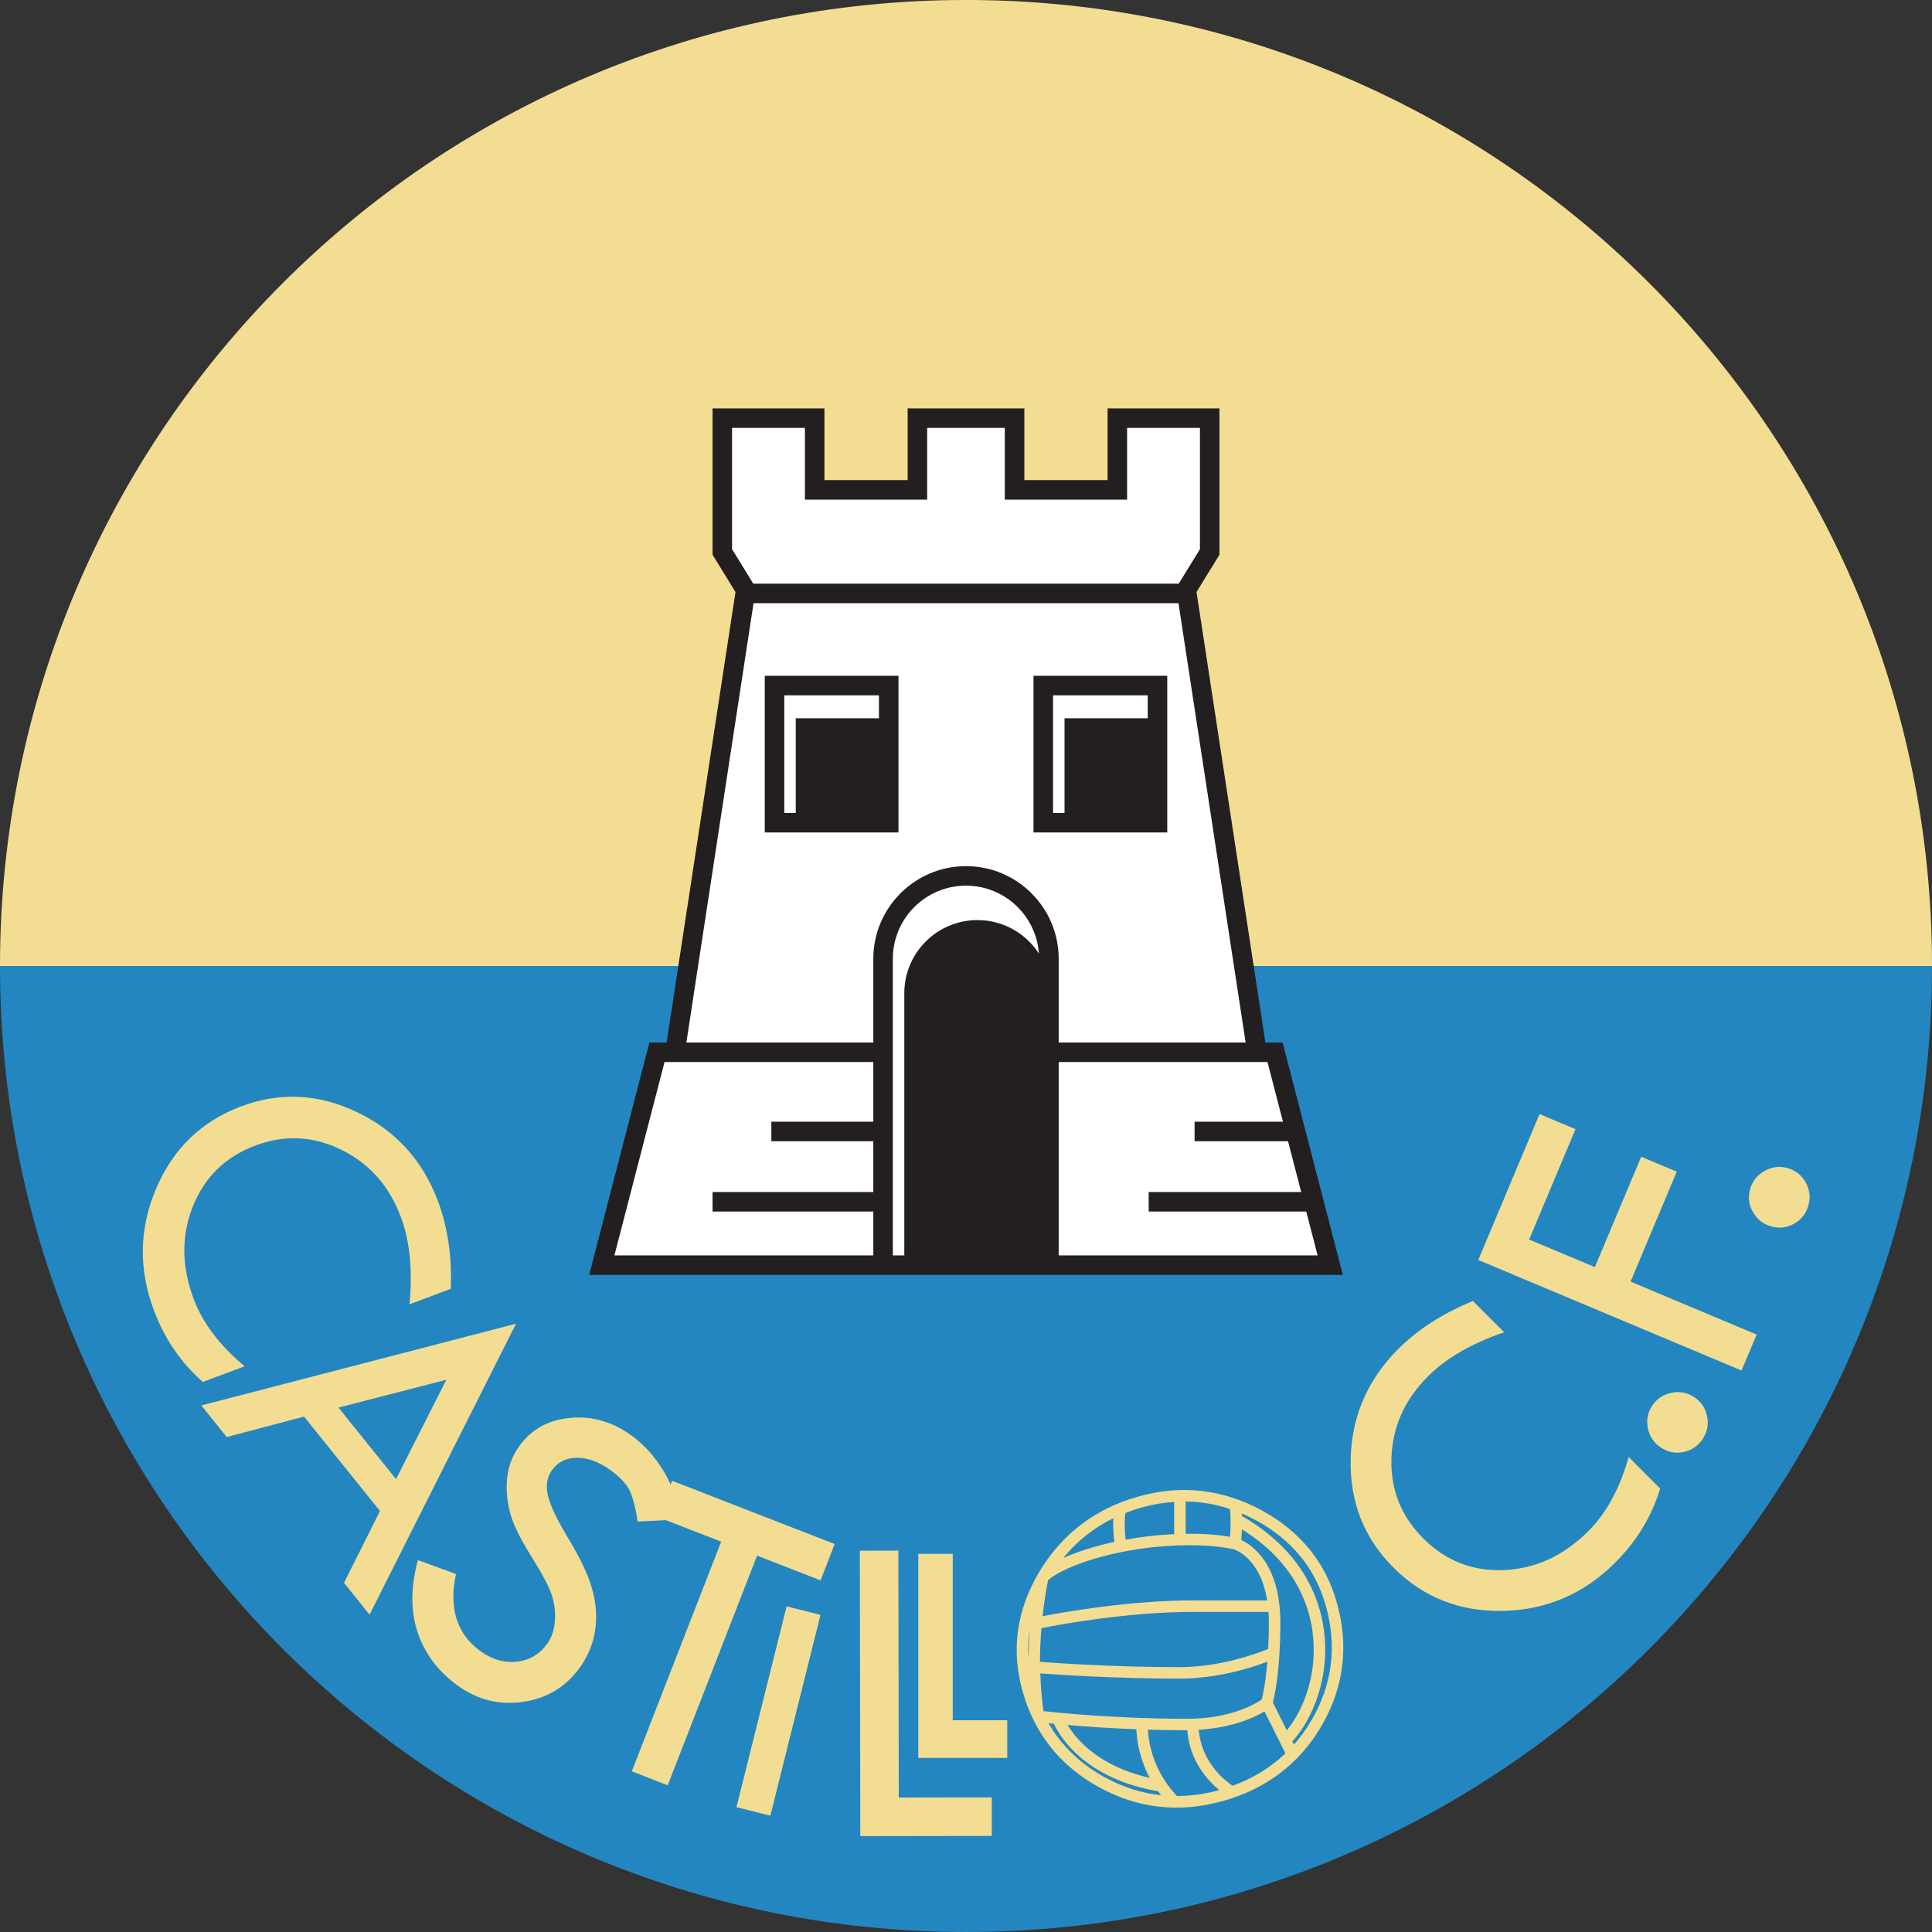 <?xml version="1.0" encoding="UTF-8"?>
<svg xmlns="http://www.w3.org/2000/svg" xmlns:xlink="http://www.w3.org/1999/xlink" width="370.33pt" height="370.33pt" viewBox="0 0 370.33 370.33" version="1.1">
<rect x="0" y="0" width="370.33" height="370.33" fill="#333333" stroke="none"/>
<defs>
<clipPath id="clip1">
  <path d="M 0 0 L 370.328 0 L 370.328 186 L 0 186 Z M 0 0 "/>
</clipPath>
<clipPath id="clip2">
  <path d="M 0 185 L 370.328 185 L 370.328 370.328 L 0 370.328 Z M 0 185 "/>
</clipPath>
</defs>
<g id="surface1">
<g clip-path="url(#clip1)" clip-rule="nonzero">
<path style=" stroke:none;fill-rule:nonzero;fill:rgb(94.899%,86.699%,57.599%);fill-opacity:1;" d="M 185.164 -0.004 C 82.902 -0.004 0 82.898 0 185.164 L 370.332 185.164 C 370.332 82.898 287.43 -0.004 185.164 -0.004 "/>
</g>
<g clip-path="url(#clip2)" clip-rule="nonzero">
<path style=" stroke:none;fill-rule:nonzero;fill:rgb(14.099%,52.499%,75.299%);fill-opacity:1;" d="M 0 185.164 C 0 287.43 82.902 370.328 185.164 370.328 C 287.43 370.328 370.332 287.43 370.332 185.164 L 0 185.164 "/>
</g>
<path style=" stroke:none;fill-rule:nonzero;fill:rgb(94.899%,86.699%,57.599%);fill-opacity:1;" d="M 86.41 247.043 L 78.488 250.016 C 79.121 243.477 78.566 237.887 76.828 233.25 C 74.59 227.297 70.781 223.004 65.406 220.379 C 60.027 217.746 54.535 217.484 48.934 219.586 C 43.223 221.73 39.238 225.605 36.984 231.211 C 34.727 236.812 34.781 242.754 37.137 249.027 C 38.848 253.586 42.094 257.871 46.879 261.891 L 38.875 264.895 C 34.664 261.184 31.543 256.617 29.512 251.199 C 26.531 243.266 26.668 235.473 29.93 227.824 C 33.191 220.176 38.617 214.926 46.207 212.078 C 53.656 209.277 61.078 209.648 68.469 213.191 C 75.852 216.738 81.012 222.406 83.941 230.211 C 85.824 235.223 86.648 240.832 86.41 247.043 "/>
<path style=" stroke:none;fill-rule:nonzero;fill:rgb(94.899%,86.699%,57.599%);fill-opacity:1;" d="M 98.91 253.734 L 70.836 309.496 L 65.938 303.402 L 72.836 289.637 L 58.273 271.535 L 43.461 275.453 L 38.59 269.398 Z M 85.555 264.477 L 64.879 269.809 L 75.914 283.527 Z M 85.555 264.477 "/>
<path style=" stroke:none;fill-rule:nonzero;fill:rgb(94.899%,86.699%,57.599%);fill-opacity:1;" d="M 129.98 291.266 L 122.227 291.656 C 121.898 289.371 121.445 287.516 120.867 286.086 C 120.285 284.664 119 283.23 117.004 281.785 C 114.82 280.211 112.688 279.426 110.617 279.43 C 108.547 279.438 106.945 280.219 105.824 281.773 C 104.852 283.121 104.586 284.738 105.023 286.629 C 105.461 288.52 106.668 291.105 108.645 294.387 C 110.621 297.668 112.02 300.414 112.852 302.621 C 113.68 304.824 114.141 306.938 114.242 308.953 C 114.344 310.965 114.133 312.863 113.605 314.641 C 113.082 316.418 112.25 318.098 111.109 319.68 C 108.441 323.367 104.828 325.547 100.27 326.215 C 95.707 326.879 91.52 325.836 87.711 323.086 C 83.996 320.398 81.449 317.016 80.066 312.926 C 78.688 308.84 78.703 304.211 80.105 299.039 L 87.402 301.707 C 86 308.297 87.574 313.234 92.129 316.523 C 94.336 318.117 96.648 318.777 99.07 318.512 C 101.488 318.246 103.43 317.102 104.891 315.082 C 105.762 313.871 106.254 312.383 106.367 310.609 C 106.48 308.832 106.254 307.141 105.688 305.531 C 105.117 303.918 103.949 301.707 102.184 298.895 C 100.414 296.078 99.168 293.77 98.449 291.953 C 97.723 290.141 97.297 288.297 97.168 286.418 C 97.039 284.539 97.168 282.859 97.555 281.371 C 97.941 279.879 98.609 278.473 99.57 277.148 C 101.867 273.969 105.102 272.18 109.277 271.781 C 113.449 271.387 117.359 272.504 121.008 275.133 C 123.422 276.883 125.496 279.172 127.227 282.016 C 128.961 284.855 129.879 287.938 129.98 291.266 "/>
<path style=" stroke:none;fill-rule:nonzero;fill:rgb(94.899%,86.699%,57.599%);fill-opacity:1;" d="M 128.82 283.832 L 159.992 295.965 L 157.285 302.926 L 145.117 298.188 L 127.988 342.207 L 121.105 339.527 L 138.238 295.512 L 126.113 290.793 L 128.82 283.832 "/>
<path style=" stroke:none;fill-rule:nonzero;fill:rgb(94.899%,86.699%,57.599%);fill-opacity:1;" d="M 150.777 307.914 L 157.277 309.539 L 147.664 348.027 L 141.164 346.406 L 150.777 307.914 "/>
<path style=" stroke:none;fill-rule:nonzero;fill:rgb(94.899%,86.699%,57.599%);fill-opacity:1;" d="M 164.816 297.242 L 172.199 297.23 L 172.277 344.555 L 190.102 344.527 L 190.109 351.914 L 164.902 351.953 L 164.816 297.242 "/>
<path style=" stroke:none;fill-rule:nonzero;fill:rgb(94.899%,86.699%,57.599%);fill-opacity:1;" d="M 282.34 249.383 L 288.32 255.375 C 282.102 257.496 277.234 260.309 273.727 263.809 C 269.227 268.305 266.891 273.543 266.711 279.527 C 266.531 285.512 268.562 290.625 272.789 294.863 C 277.102 299.184 282.277 301.215 288.312 300.957 C 294.352 300.699 299.738 298.199 304.484 293.461 C 307.93 290.023 310.496 285.293 312.184 279.277 L 318.227 285.332 C 316.582 290.699 313.707 295.426 309.613 299.516 C 303.613 305.508 296.453 308.594 288.137 308.777 C 279.824 308.965 272.801 306.191 267.074 300.449 C 261.445 294.812 258.723 287.898 258.902 279.703 C 259.082 271.512 262.121 264.469 268.02 258.578 C 271.812 254.789 276.586 251.727 282.34 249.383 "/>
<path style=" stroke:none;fill-rule:nonzero;fill:rgb(94.899%,86.699%,57.599%);fill-opacity:1;" d="M 318.41 277.504 C 317.086 276.652 316.246 275.445 315.895 273.875 C 315.539 272.305 315.801 270.844 316.664 269.496 C 317.516 268.172 318.73 267.34 320.312 266.992 C 321.891 266.648 323.348 266.902 324.672 267.754 C 326.02 268.617 326.863 269.832 327.203 271.395 C 327.543 272.957 327.281 274.414 326.418 275.758 C 325.551 277.109 324.344 277.957 322.793 278.305 C 321.238 278.652 319.781 278.387 318.41 277.504 "/>
<path style=" stroke:none;fill-rule:nonzero;fill:rgb(94.899%,86.699%,57.599%);fill-opacity:1;" d="M 283.355 241.516 L 295.102 213.547 L 301.992 216.441 L 293.109 237.598 L 305.707 242.883 L 314.59 221.73 L 321.402 224.59 L 312.555 245.664 L 336.715 255.809 L 333.82 262.703 L 283.355 241.516 "/>
<path style=" stroke:none;fill-rule:nonzero;fill:rgb(94.899%,86.699%,57.599%);fill-opacity:1;" d="M 339.473 235.066 C 337.953 234.641 336.801 233.723 336.004 232.324 C 335.211 230.922 335.031 229.449 335.473 227.902 C 335.902 226.387 336.824 225.234 338.238 224.445 C 339.656 223.652 341.121 223.473 342.641 223.902 C 344.184 224.344 345.344 225.262 346.125 226.656 C 346.902 228.059 347.074 229.527 346.637 231.07 C 346.199 232.613 345.289 233.777 343.902 234.562 C 342.52 235.348 341.047 235.516 339.473 235.066 "/>
<path style=" stroke:none;fill-rule:nonzero;fill:rgb(94.899%,86.699%,57.599%);fill-opacity:1;" d="M 177.121 298.945 L 181.523 298.945 L 181.523 330.844 L 191.973 330.844 L 191.973 335.863 L 177.121 335.863 L 177.121 298.945 "/>
<path style="fill:none;stroke-width:22;stroke-linecap:butt;stroke-linejoin:miter;stroke:rgb(94.899%,86.699%,57.599%);stroke-opacity:1;stroke-miterlimit:4;" d="M 1771.211 713.847 L 1815.234 713.847 L 1815.234 394.863 L 1919.727 394.863 L 1919.727 344.667 L 1771.211 344.667 Z M 1771.211 713.847 " transform="matrix(0.1,0,0,-0.1,0,370.33)"/>
<path style=" stroke:none;fill-rule:nonzero;fill:rgb(94.899%,86.699%,57.599%);fill-opacity:1;" d="M 256.285 307.324 C 254.121 299.523 249.25 293.52 241.805 289.484 C 234.371 285.457 226.488 284.559 218.367 286.809 C 210.062 289.109 203.637 293.949 199.27 301.199 C 194.895 308.469 193.781 316.156 195.969 324.043 C 198.227 332.203 203.145 338.422 210.578 342.531 C 218.004 346.641 225.984 347.555 234.301 345.25 C 242.723 342.914 249.133 338.035 253.359 330.742 C 257.586 323.441 258.574 315.562 256.285 307.324 Z M 237.93 295.195 C 237.973 294.676 238.023 293.965 238.059 293.152 C 247.77 299.176 250.789 306.98 251.57 312.602 C 252.668 320.488 250.02 327.574 246.656 331.684 L 243.98 326.324 C 244.355 324.922 245.418 320.121 245.418 311.035 C 245.418 299.836 240.09 296.207 237.93 295.195 Z M 225.621 344.266 C 224.48 343.121 220.434 338.59 220.027 331.543 C 222.434 331.613 224.957 331.66 227.594 331.66 C 228 337.477 231.477 341.27 233.711 343.129 C 230.969 343.891 228.27 344.254 225.621 344.266 Z M 220.375 340.785 C 213.215 339.172 207.656 335.59 204.637 330.652 C 207.949 330.941 212.496 331.266 217.824 331.469 C 218.004 335.262 219.105 338.398 220.375 340.785 Z M 200.004 327.984 C 199.664 325.516 199.492 323.098 199.41 320.758 C 203.008 321.023 213.934 321.762 226.031 321.762 C 233.426 321.762 239.953 319.648 242.926 318.512 C 242.59 322.609 242.055 324.984 241.848 325.773 C 240.719 326.547 235.934 329.461 227.68 329.461 C 214.051 329.461 203.031 328.328 200.004 327.984 Z M 228.094 296.188 C 233.484 296.188 236.438 296.969 236.469 296.973 C 236.699 297.039 241.594 298.578 242.895 306.773 L 228.645 306.773 C 216.609 306.773 204.047 308.984 199.844 309.797 C 200.188 306.684 200.625 304.25 200.902 302.906 C 203.988 300.098 215.137 296.188 228.094 296.188 Z M 226.031 319.562 C 213.699 319.562 202.609 318.793 199.34 318.543 C 199.348 316.223 199.461 314.055 199.625 312.082 C 202.938 311.422 216.098 308.973 228.645 308.973 L 243.148 308.973 C 243.191 309.629 243.219 310.312 243.219 311.035 C 243.219 312.918 243.164 314.57 243.086 316.078 C 241.039 316.918 233.977 319.562 226.031 319.562 Z M 235.738 289.246 C 235.973 290.879 235.875 293.176 235.77 294.582 C 234.352 294.328 231.77 293.988 228.094 293.988 C 227.816 293.988 227.547 294 227.273 294.004 L 227.273 287.809 C 230.145 287.844 232.969 288.328 235.738 289.246 Z M 218.957 288.926 C 221.016 288.355 223.055 288.023 225.07 287.891 L 225.07 294.066 C 221.855 294.215 218.707 294.59 215.754 295.129 C 215.602 293.695 215.473 291.441 215.738 290.012 C 216.777 289.605 217.844 289.234 218.957 288.926 Z M 213.398 291.023 C 213.309 292.707 213.473 294.555 213.59 295.559 C 209.785 296.379 206.43 297.465 203.797 298.641 C 206.441 295.418 209.641 292.855 213.398 291.023 Z M 197.383 312.488 C 197.254 314.191 197.164 316.031 197.145 317.965 C 197.105 317.402 197.086 316.844 197.086 316.281 C 197.086 315.008 197.188 313.742 197.383 312.488 Z M 200.973 330.301 C 201.285 330.336 201.605 330.367 201.984 330.406 C 205.348 337.086 212.559 341.77 221.977 343.352 C 222.184 343.641 222.375 343.871 222.57 344.117 C 218.809 343.719 215.156 342.551 211.645 340.605 C 207.012 338.047 203.457 334.578 200.973 330.301 Z M 236.258 342.305 C 234.832 341.344 230.25 337.797 229.789 331.559 C 236.277 331.176 240.52 329.184 242.383 328.051 L 246.398 336.09 C 243.562 338.805 240.176 340.883 236.258 342.305 Z M 251.453 329.637 C 250.445 331.379 249.297 332.969 248.02 334.41 L 247.719 333.805 C 251.699 329.43 255.008 321.324 253.75 312.297 C 252.871 305.984 249.41 297.148 238.07 290.602 C 238.066 290.434 238.051 290.277 238.039 290.109 C 238.949 290.5 239.855 290.934 240.758 291.418 C 247.66 295.16 252.172 300.711 254.168 307.914 C 256.289 315.562 255.375 322.871 251.453 329.637 "/>
<path style=" stroke:none;fill-rule:nonzero;fill:rgb(13.699%,12.199%,12.5%);fill-opacity:1;" d="M 257.398 244.379 L 245.852 199.828 L 242.551 199.828 L 229.352 113.48 L 233.75 106.328 L 233.75 78.281 L 212.301 78.281 L 212.301 92.031 L 196.352 92.031 L 196.352 78.281 L 173.98 78.281 L 173.98 92.031 L 158.031 92.031 L 158.031 78.281 L 136.582 78.281 L 136.582 106.328 L 140.98 113.48 L 127.781 199.828 L 124.48 199.828 L 112.934 244.379 L 257.398 244.379 "/>
<path style=" stroke:none;fill-rule:nonzero;fill:rgb(100%,100%,100%);fill-opacity:1;" d="M 225.938 111.883 C 226.977 110.195 229.352 106.34 230.008 105.27 C 230.008 103.582 230.008 87.398 230.008 82.02 C 225.984 82.02 220.062 82.02 216.043 82.02 C 216.043 85.984 216.043 95.77 216.043 95.77 L 192.605 95.77 C 192.605 95.77 192.605 85.984 192.605 82.02 C 188.461 82.02 181.871 82.02 177.723 82.02 C 177.723 85.984 177.723 95.77 177.723 95.77 L 154.289 95.77 C 154.289 95.77 154.289 85.984 154.289 82.02 C 150.27 82.02 144.348 82.02 140.324 82.02 C 140.324 87.398 140.324 103.582 140.324 105.27 C 140.98 106.34 143.355 110.195 144.395 111.883 L 225.938 111.883 "/>
<path style=" stroke:none;fill-rule:nonzero;fill:rgb(100%,100%,100%);fill-opacity:1;" d="M 144.438 115.625 L 131.566 199.828 L 167.398 199.828 L 167.398 183.789 C 167.398 173.992 175.367 166.023 185.164 166.023 C 194.965 166.023 202.934 173.992 202.934 183.789 L 202.934 199.828 L 238.766 199.828 L 225.895 115.625 Z M 172.223 159.57 L 146.59 159.57 L 146.59 129.539 L 172.223 129.539 Z M 198.105 159.57 L 198.105 129.539 L 223.742 129.539 L 223.742 159.57 L 198.105 159.57 "/>
<path style=" stroke:none;fill-rule:nonzero;fill:rgb(100%,100%,100%);fill-opacity:1;" d="M 220.184 232.227 L 220.184 228.484 L 249.414 228.484 C 248.598 225.336 247.727 221.973 246.891 218.75 L 228.98 218.75 L 228.98 215.008 L 245.918 215.008 C 244.527 209.645 243.367 205.172 242.953 203.57 L 202.934 203.57 L 202.934 240.637 C 227.676 240.637 249.031 240.637 252.562 240.637 C 252.102 238.848 251.312 235.812 250.383 232.227 L 220.184 232.227 "/>
<path style=" stroke:none;fill-rule:nonzero;fill:rgb(100%,100%,100%);fill-opacity:1;" d="M 136.582 232.227 L 136.582 228.484 L 167.398 228.484 L 167.398 218.75 L 147.855 218.75 L 147.855 215.008 L 167.398 215.008 L 167.398 203.57 L 127.379 203.57 C 126.242 207.941 119.574 233.668 117.77 240.637 C 121.301 240.637 142.656 240.637 167.398 240.637 L 167.398 232.227 L 136.582 232.227 "/>
<path style=" stroke:none;fill-rule:nonzero;fill:rgb(100%,100%,100%);fill-opacity:1;" d="M 152.531 137.68 L 168.48 137.68 L 168.48 133.281 L 150.332 133.281 L 150.332 155.828 L 152.531 155.828 L 152.531 137.68 "/>
<path style=" stroke:none;fill-rule:nonzero;fill:rgb(100%,100%,100%);fill-opacity:1;" d="M 204.051 137.68 L 220 137.68 L 220 133.281 L 201.852 133.281 L 201.852 155.828 L 204.051 155.828 L 204.051 137.68 "/>
<path style=" stroke:none;fill-rule:nonzero;fill:rgb(100%,100%,100%);fill-opacity:1;" d="M 173.34 240.637 L 173.34 190.391 C 173.34 182.641 179.621 176.363 187.367 176.363 C 192.309 176.363 196.641 178.926 199.141 182.785 C 198.625 175.512 192.574 169.766 185.164 169.766 C 177.422 169.766 171.141 176.043 171.141 183.789 L 171.141 240.637 L 173.34 240.637 "/>
</g>
</svg>
